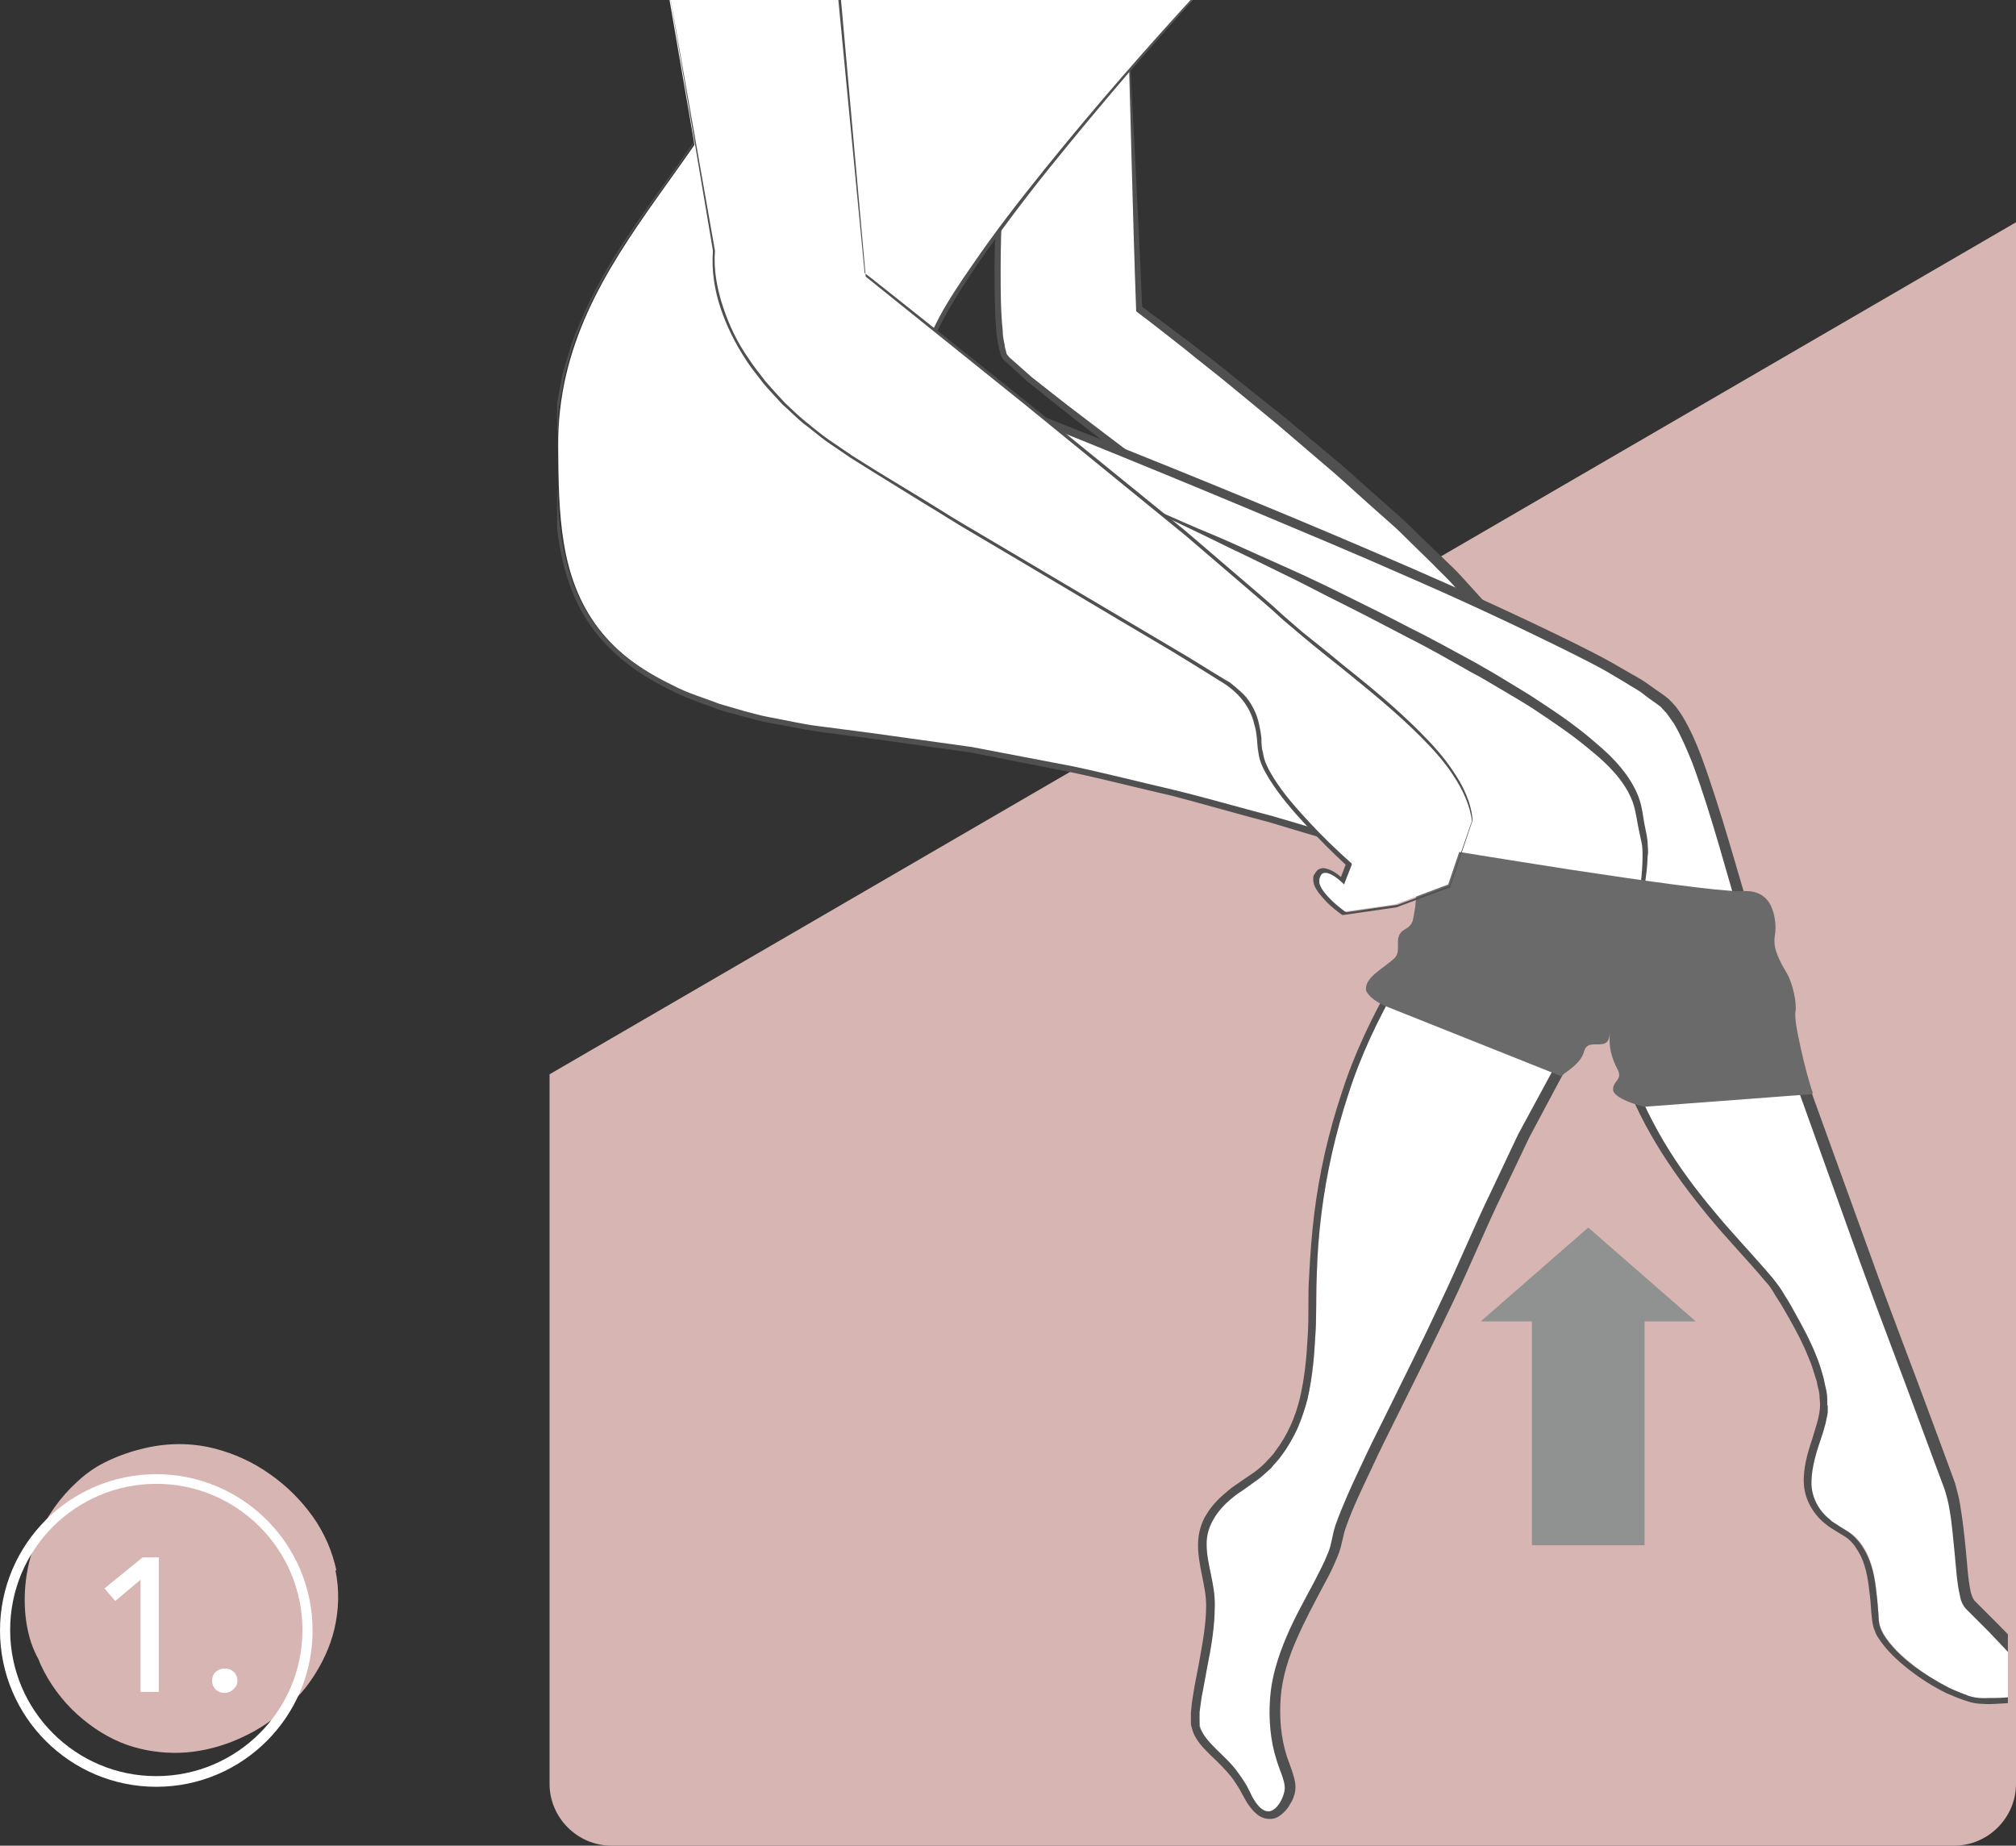 <svg xmlns="http://www.w3.org/2000/svg" xmlns:xlink="http://www.w3.org/1999/xlink" id="Capa_1" data-name="Capa 1" viewBox="0 0 397.3 363.7"><rect x="0" y="0" width="397.3" height="363.7" fill="#333333" stroke="none"/><defs><style>      .cls-1 {        fill: #d7b5b2;      }      .cls-1, .cls-2, .cls-3, .cls-4, .cls-5, .cls-6 {        stroke-width: 0px;      }      .cls-2 {        fill: none;      }      .cls-3 {        fill: #6b6a6b;      }      .cls-4 {        fill: #505051;      }      .cls-7 {        clip-path: url(#clippath);      }      .cls-5 {        fill: #fff;      }      .cls-6 {        fill: #909191;      }    </style><clipPath id="clippath"><path class="cls-2" d="M120.5,0c-4.6,0-8.6,2.5-10.7,6.3v351.2c1.3,2.3,3.3,4.2,5.7,5.2h274.4c2.5-1.1,4.5-3,5.8-5.3V6.4c-2.1-3.8-6.1-6.4-10.7-6.4H120.5Z"></path></clipPath></defs><g><path class="cls-1" d="M397.3,43.8L108.3,211.7v139.8c0,6.7,5.5,12.2,12.2,12.2h264.6c6.7,0,12.2-5.5,12.2-12.2V43.8Z"></path><g class="cls-7"><path class="cls-5" d="M222.2,2.4l2.3,58.4s50.3,37.3,70.8,62.6c0,0-29.6-.3-31.9-2.6-2.3-2.3-59.2-43.4-65.2-50.1-3-3.3-1.3-37.2,0-41.8,1.3-4.6,24-26.5,24-26.5"></path><path class="cls-4" d="M222.2,2.4c-5.7,5.7-11.3,11.4-16.6,17.4-1.3,1.5-2.6,3-3.9,4.6-1.2,1.6-2.6,3.1-3.1,4.9-.7,3.8-.8,7.9-1.1,11.9-.2,4-.3,8-.3,12,0,4,0,8,.4,11.9,0,1,.2,2,.4,2.9,0,.5.2.9.3,1.4,0,.2.1.4.2.5l.4.5,4.4,3.9c3.2,2.5,6.3,5,9.5,7.4,6.4,4.9,12.8,9.7,19.2,14.5l19.3,14.3,9.7,7.2,2.4,1.9.6.5h0c0,0,0,.1,0,.1h0s0,0,0,0h.2c.3.2.8.4,1.2.5,1.9.4,3.8.6,5.8.8,7.9.7,15.9.9,23.9,1.1l-.8,1.6-7.8-8.8c-1.3-1.5-2.8-2.8-4.1-4.2l-4.2-4.1c-1.4-1.4-2.8-2.8-4.3-4.1l-4.4-3.9c-2.9-2.6-5.8-5.3-8.8-7.8l-9-7.7-9.1-7.5c-3-2.5-6.2-4.9-9.2-7.4-3.1-2.4-6.2-4.9-9.3-7.2l-.2-.2v-.3c-.7-19.5-1.1-39-1.7-58.5M222.2,2.4c1,19.5,2.1,38.9,2.9,58.4l-.2-.5c3.2,2.4,6.3,4.7,9.5,7.1,3.1,2.4,6.3,4.8,9.3,7.3l9.3,7.4,9.1,7.6c3.1,2.5,5.9,5.2,8.9,7.8l4.4,3.9c1.5,1.3,2.9,2.7,4.3,4.1l4.3,4.1c1.4,1.4,2.9,2.7,4.2,4.2l8,8.8,1.5,1.7h-2.3c-8-.2-16.1-.3-24.1-1.1-2-.2-4-.4-6.1-.9-.5-.1-1-.2-1.6-.5-.2,0-.3-.1-.5-.3l-.4-.3-.6-.5-2.4-1.9-9.5-7.2c-12.8-9.6-25.7-19.1-38.4-29-3.2-2.5-6.3-5-9.4-7.5l-4.5-4.1c-.3-.3-.3-.4-.5-.7-.1-.3-.3-.6-.3-.9-.2-.5-.3-1-.4-1.6-.2-1-.3-2-.4-3.1-.3-4-.3-8.1-.3-12.1,0-4,.2-8,.5-12,.3-4,.5-8,1.3-12,.2-.6.4-1,.7-1.4l.9-1.3c.6-.8,1.2-1.6,1.9-2.4,1.3-1.5,2.6-3,4-4.5,5.5-5.8,11.2-11.5,17.1-17"></path><path class="cls-5" d="M238-3.3s-56.4,61-55.8,76.6c0,0,128.4,49.5,146.2,64.7,7.8,6.7,12.3,33.5,22.9,63.1,10.6,29.6,29.6,82,32.9,89.8,3.3,7.8,2.3,22.7,4.6,24.9,2.2,2.2,9.9,9.7,13.3,14.1,3.3,4.5-4.5,5-10.6,5s-20.7-9.5-21.2-15.6c-.6-6.1-.4-14.5-6.7-17.9-12.6-6.7-3.5-17.9-3.5-24.6s-4.3-15.1-9.3-22.9c-5-7.8-34.6-31.8-31.8-61.9,0,0-15.9,25.1-26.4,49.7-10.4,24.6-27.2,54.1-28.3,61.4-1.1,7.2-11.7,19.5-12.3,31.8-.6,12.3,3.9,14.5,2.8,18.4-1.1,3.9-5,7.2-8.4,0-3.4-7.3-9.5-8.9-10-13.9-.6-5,3.9-17.9,2.8-25.7-1.1-7.8-5-13.9,7.3-21.8,12.3-7.8,12.3-22.3,12.8-30.1.6-7.8-3.5-49.2,30.5-88.2,0,0-62.2-22.9-118.7-28.9-60.5-6.5-60.9-30.3-61.1-56.7-.3-39.8,37.7-58.9,42.7-94.8"></path><path class="cls-4" d="M238-3.3c-10.7,11.8-21.1,23.9-31.1,36.3-5,6.2-9.8,12.6-14.3,19.1-2.2,3.3-4.4,6.6-6.3,10.1-1,1.7-1.8,3.5-2.6,5.4-.7,1.8-1.4,3.7-1.3,5.7l-.2-.3c21.6,8.3,43.1,16.8,64.4,25.6,10.7,4.4,21.3,8.9,31.9,13.5,10.6,4.6,21.1,9.4,31.5,14.5,2.6,1.3,5.2,2.6,7.7,4l3.8,2.2c1.3.7,2.5,1.4,3.7,2.3,1.2.9,2.4,1.6,3.6,2.6.5.5,1,1,1.5,1.6.4.6.9,1.2,1.3,1.9,1.5,2.5,2.7,5.2,3.7,7.9,4,10.9,6.9,22.1,10.3,33.1,3.3,11.1,7.3,21.9,11.3,32.8l11.8,32.6c3.9,10.9,8.1,21.6,12.1,32.5l3,8.1,1.5,4.1c.4,1.5.8,2.9,1,4.3.5,2.9.8,5.8,1.1,8.7.3,2.9.4,5.8,1,8.5.2.7.4,1.2.7,1.6l1.5,1.5,3.1,3.1c2,2,4,4.2,6,6.3,1,1.2,1.9,2.2,2.8,3.4.3.5.9,1.6.7,2.6-.2,1.1-1.2,1.8-1.9,2.1-1.5.7-3,.9-4.5,1.1-1.5.2-2.9.2-4.4.3-1.4,0-3,0-4.5-.5-1.4-.4-2.8-1-4.2-1.6-2.7-1.3-5.2-2.9-7.5-4.7-2.3-1.8-4.5-3.8-6.2-6.5-.2-.3-.4-.7-.5-1.1-.2-.4-.3-.7-.4-1.2-.2-.9-.2-1.6-.3-2.3-.1-1.5-.2-2.9-.4-4.3-.3-2.8-.8-5.6-2.2-7.9-.7-1.2-1.5-2.2-2.6-2.9l-1.8-1.1c-.6-.4-1.2-.7-1.8-1.2-2.5-1.9-4.3-4.8-4.5-8-.2-3.1.7-6.1,1.6-8.8.8-2.8,1.9-5.4,1.5-8.1,0-.7-.1-1.4-.3-2.1-.2-.7-.2-1.3-.5-2-.4-1.3-.8-2.7-1.4-4-1-2.6-2.4-5.2-3.8-7.7-.7-1.2-1.4-2.5-2.2-3.7-.4-.6-.8-1.3-1.1-1.8-.4-.6-.8-1.2-1.3-1.7-3.6-4.3-7.7-8.5-11.4-13-3.7-4.5-7.2-9.2-10.2-14.2-3-5-5.6-10.3-7.2-16-1.6-5.7-2.2-11.6-1.8-17.5l1.9.6c-2.1,3.4-4.2,6.9-6.2,10.4l-3.1,5.2-2.9,5.3-5.7,10.7-5.2,10.9c-3.5,7.2-6.6,14.8-10.1,22.1-3.5,7.3-7.1,14.6-10.7,21.8-1.8,3.6-3.6,7.2-5.3,10.9-1.7,3.6-3.5,7.3-4.8,11-.7,1.8-.8,3.8-1.7,5.9-.8,2-1.7,3.8-2.7,5.6-1.9,3.6-3.8,7.1-5.4,10.8-1.6,3.6-2.8,7.5-3.1,11.3-.3,4,0,7.9,1.2,11.7.3.9.7,1.9,1,2.8.3,1,.7,2,.7,3.3,0,.6-.1,1.2-.3,1.7-.1.4-.4,1.1-.7,1.5-.5,1-1.3,1.9-2.4,2.6-1.1.7-2.8.5-3.8-.2-1-.7-1.7-1.6-2.3-2.5-.3-.5-.5-.9-.8-1.4l-.7-1.3c-.5-.8-1-1.6-1.6-2.4-1.2-1.5-2.6-2.9-4.1-4.3-1.4-1.4-3.1-3-3.7-5.3l-.2-.8c0-.5,0-.6,0-.9v-1.5c.1-1,.2-2.1.4-3.2.3-2,.7-4,1.1-6,.7-4,1.5-7.9,1.5-11.8,0-3.9-1.6-7.7-1.6-12,0-2.2.6-4.4,1.8-6.2,1.1-1.8,2.7-3.3,4.3-4.6.8-.7,1.7-1.2,2.5-1.8l2.5-1.7c.8-.6,1.5-1.2,2.2-1.9.6-.7,1.4-1.4,1.9-2.2,2.4-3.1,4-6.8,4.9-10.6.9-3.9,1.3-7.9,1.5-11.9.3-4,0-8,.3-12.1.2-4.1.5-8.1,1-12.2,1-8.1,2.8-16,5.4-23.8,2.5-7.8,6-15.1,10.1-22.2,3.9-7.1,9-13.5,14.2-19.8l.3,1.1c-6.3-2.3-12.7-4.4-19.2-6.5-6.4-2.1-12.9-3.9-19.4-5.9-6.5-1.7-13-3.6-19.5-5.3-6.6-1.5-13.1-3.2-19.7-4.6l-19.8-3.9-20-2.8-10-1.3c-3.3-.5-6.7-1.2-10-1.8-1.7-.3-3.3-.8-4.9-1.2-1.6-.5-3.3-.8-4.9-1.4-3.2-1.2-6.4-2.2-9.4-3.8-6.1-2.9-11.8-7-15.8-12.7-4-5.6-5.8-12.4-6.6-19.1-.4-3.4-.5-6.8-.6-10.1v-5.1c0-1.7,0-3.4.2-5.1v-2.5c.2-.8.4-1.7.5-2.5.3-1.7.6-3.4.9-5,1-3.3,1.8-6.5,3.2-9.6,2.6-6.3,5.9-12.2,9.7-17.8,3.7-5.6,7.8-11,11.7-16.6,3.8-5.5,7.6-11.2,10.6-17.2,3-6.1,5.1-12.5,6.2-19.2-1.1,6.7-3.2,13.1-6.1,19.2-3,6.1-6.7,11.7-10.5,17.3-3.8,5.6-7.9,11-11.6,16.6-3.7,5.6-7.1,11.5-9.6,17.7-1.4,3.1-2.2,6.3-3.1,9.6-.3,1.6-.6,3.3-.9,4.9-.1.8-.3,1.6-.4,2.5v2.5c-.2,1.7-.3,3.4-.3,5v5.1c.2,3.4.3,6.7.7,10.1.8,6.6,2.7,13.3,6.6,18.7,3.8,5.5,9.5,9.4,15.5,12.3,3,1.6,6.2,2.5,9.3,3.7,1.6.5,3.2.9,4.8,1.4,1.6.4,3.2.9,4.9,1.2,3.3.6,6.6,1.4,9.9,1.8l10,1.3,20.1,2.8,19.9,3.8c6.6,1.4,13.2,3.1,19.7,4.6,6.6,1.6,13.1,3.5,19.6,5.2,6.5,1.9,13,3.8,19.4,5.9,6.4,2,12.9,4.1,19.2,6.4l.9.3-.6.8c-5.1,6.2-10.1,12.6-14,19.6-4,7-7.5,14.3-9.9,21.9-2.5,7.6-4.3,15.5-5.3,23.5-.5,4-.8,8-.9,12-.2,4,0,8.1-.3,12.2-.2,4-.6,8.1-1.5,12.2-.5,2-1.2,4-2,5.9-.9,1.9-1.9,3.7-3.2,5.4-.6.9-1.4,1.6-2,2.4-.8.7-1.6,1.5-2.4,2.1l-2.5,1.8c-.8.6-1.7,1.1-2.4,1.7-3.1,2.4-5.5,5.7-5.4,9.5,0,3.8,1.7,7.7,1.6,12,0,4.2-.7,8.2-1.5,12.2-.4,2-.7,4-1.1,5.9l-.4,2.9v1.5c0,.2,0,.6,0,.7v.6c.6,1.7,1.9,3.1,3.3,4.5,1.4,1.4,3,2.8,4.2,4.5.6.8,1.2,1.7,1.8,2.7l.7,1.4c.2.4.4.9.7,1.3.9,1.6,2.4,2.9,3.7,2.1,1.3-.7,2.3-2.8,2.4-4.3,0-1.6-1-3.5-1.6-5.5-1.3-4-1.6-8.3-1.3-12.3.3-4.2,1.6-8.2,3.2-12,1.6-3.8,3.6-7.3,5.5-10.9.9-1.8,1.9-3.6,2.6-5.4.8-1.7.9-3.7,1.6-5.8,1.4-3.9,3.1-7.6,4.8-11.2,1.7-3.7,3.5-7.3,5.3-10.9,3.6-7.3,7.2-14.5,10.6-21.8,3.5-7.3,6.5-14.7,10.1-22.1l5.2-11,5.8-10.7,2.9-5.4,3.1-5.2c2-3.5,4.1-7,6.3-10.4l2.2-3.5-.3,4.1c-.4,5.6.2,11.3,1.7,16.8,1.5,5.5,4,10.6,6.9,15.6,2.9,4.9,6.3,9.5,10,13.9,3.7,4.5,7.6,8.5,11.5,13.1.5.6.9,1.2,1.3,1.7.5.7.8,1.2,1.2,1.9.8,1.2,1.5,2.5,2.2,3.8,1.4,2.5,2.8,5.1,3.9,7.9.6,1.4,1,2.8,1.4,4.2.2.7.3,1.5.5,2.2.2.8.3,1.5.3,2.2v1.1c0,0,.1.3.1.3,0,.2,0,.2,0,.4v.6c0,.8-.3,1.5-.4,2.3-.4,1.5-.8,2.8-1.3,4.2-.9,2.7-1.6,5.5-1.5,8.2.2,2.7,1.6,5.1,3.7,6.7.4.5,1.2.8,1.7,1.2l1.9,1.2c1.3.9,2.3,2.1,3.1,3.5,1.6,2.7,2.1,5.7,2.4,8.6.2,1.5.3,2.9.4,4.3,0,1.6.3,2.6,1,3.8,1.4,2.3,3.5,4.3,5.7,6,2.2,1.7,4.7,3.2,7.2,4.5,1.3.6,2.6,1.1,3.9,1.6,1.3.4,2.6.5,4,.4,1.4,0,2.9,0,4.2-.2,1.4-.2,2.8-.4,3.9-.9,1.2-.6,1.3-1.1.5-2.4-.8-1-1.8-2.2-2.7-3.2-1.9-2.1-3.9-4.2-5.9-6.3l-3.1-3.1-1.5-1.5c-.6-.7-1-1.6-1.1-2.3-.7-3-.8-5.8-1.1-8.7-.3-2.9-.5-5.7-1-8.5-.2-1.4-.6-2.8-1-4.1l-1.5-4-3-8.1c-4-10.9-8.2-21.7-12.1-32.5l-11.7-32.6c-3.9-10.9-7.9-21.7-11.2-32.8-3.4-11-6.2-22.3-10.2-33.1-1.1-2.7-2.2-5.3-3.6-7.7-.4-.6-.8-1.1-1.2-1.7-.4-.6-1-1.1-1.4-1.6-1-.8-2.3-1.6-3.4-2.5-1.1-.9-2.4-1.5-3.6-2.3l-3.7-2.2c-2.5-1.4-5.1-2.7-7.7-4-10.3-5.1-20.8-10-31.4-14.6-10.6-4.7-21.2-9.1-31.9-13.6-21.3-8.9-42.8-17.6-64.3-26h-.2c0,0,0-.3,0-.3,0-2.1.7-4,1.4-5.9.8-1.9,1.7-3.6,2.6-5.4,1.9-3.5,4.1-6.8,6.4-10.1,4.5-6.6,9.4-12.9,14.4-19.1,10-12.4,20.5-24.4,31.3-36.1"></path><path class="cls-5" d="M318.9,192.2s7.4-19.6,4.9-28.1c-2.5-8.6,7.2-17.5-103-66.5"></path><path class="cls-4" d="M318.9,192.2s.8-2.3,1.9-6.4c.6-2,1.2-4.5,1.8-7.4.6-2.9,1.1-6.2,1.1-9.7,0-.9,0-1.8-.2-2.7-.2-.9-.4-1.8-.6-2.8-.4-2-.6-4-1.4-5.8-1.5-3.6-4.6-6.8-8.1-9.6-3.4-2.9-7.3-5.5-11.2-8.1-2-1.3-4.1-2.5-6.1-3.7-2.1-1.2-4.1-2.5-6.3-3.6-4.2-2.4-8.4-4.8-12.6-6.9-4.2-2.2-8.4-4.4-12.4-6.4-4.1-2-7.9-4.1-11.7-5.9-3.7-1.8-7.3-3.6-10.5-5.1-6.5-3.2-12-5.8-15.8-7.6-3.8-1.9-6-2.9-6-2.9,0,0,2.2.9,6.1,2.6,2,.8,4.3,1.8,7,3,2.7,1.2,5.8,2.4,9.1,3.9,3.3,1.5,6.9,3.1,10.7,4.8,3.8,1.7,7.8,3.6,11.8,5.6,4.1,2,8.3,4.1,12.5,6.3,4.3,2.1,8.5,4.5,12.8,6.8,2.1,1.2,4.2,2.4,6.3,3.7,2.1,1.3,4.2,2.5,6.1,3.8,4,2.6,7.9,5.3,11.4,8.4,3.5,2.9,6.7,6.4,8.3,10.5.8,2.1.9,4.2,1.3,6,.2.9.4,1.9.5,2.9,0,1,.2,1.9,0,2.9-.1,3.7-.8,7-1.5,9.9-.7,2.9-1.5,5.3-2.1,7.4-1.4,4-2.3,6.3-2.3,6.3"></path><path class="cls-3" d="M283.1,167.6s54,9,60.1,8.4c6.2-.6,6.4,6.1,5.9,8.8-.5,2.7,1.8,6.1,2.5,7.3.7,1.2,2,5.5,1.5,7.5-.5,2,3.3,15.6,3.3,15.6l-32.6,2.5s-5.6-1.5-5.8-3c-.2-1.5,2.2-1.8.8-4.3-1.3-2.5-1.7-4.8-1.3-7.2.3-2.3-.5-5.7-.5-5.7,0,0,.3,6.7-.7,7.5-1,.8-3.8-.5-4.5,2-.7,2.5-4.3,4.5-4.3,4.5l-34.4-13.7s-2.7-1.2-3.4-2.9c-.7-1.7,3.2-4,5-5.5,1.8-1.5.8-3.5,1.3-4.8.5-1.3,1.8-.8,2.7-2.8.8-2,1.3-13.2,1.3-13.2l3-1Z"></path><path class="cls-3" d="M283.1,167.6v.4c0,0,12.6,2.1,26.3,4.2,13.8,2.1,28.6,4.2,33.1,4.2.3,0,.6,0,.8,0,.3,0,.5,0,.7,0,2,0,3.2.9,3.9,2.1.7,1.2,1,2.9,1,4.3,0,.8,0,1.5-.2,2,0,.3,0,.6,0,.9,0,2.7,2,5.7,2.6,6.7h0c.5.9,1.6,4.2,1.6,6.3,0,.4,0,.7-.1,1,0,.2,0,.4,0,.6,0,1.7.8,5.4,1.7,8.8.8,3.4,1.7,6.4,1.7,6.4h.4c0-.1,0-.5,0-.5l-32.6,2.5v.4s.1-.4.1-.4c0,0-.3,0-.9-.3-.8-.2-2-.6-2.9-1.1-.5-.2-.9-.5-1.2-.7-.3-.2-.4-.5-.4-.6h0c0-.5.2-.8.5-1.2.3-.4.7-.9.7-1.7s-.1-1-.5-1.6h0c-1-1.9-1.4-3.6-1.4-5.3,0-.5,0-1.1.1-1.6,0-.4,0-.8,0-1.3,0-2.2-.6-4.5-.6-4.6h-.8c0,.1,0,1.2,0,2.5s0,2.1-.1,3.1c0,.5-.1.9-.2,1.2,0,.3-.2.5-.2.5-.1.1-.4.2-.8.2-.6,0-1.4,0-2.1.2-.7.2-1.5.7-1.7,1.8-.3,1.1-1.3,2.2-2.3,3-.5.4-.9.7-1.3.9s-.6.3-.6.3l.2.4.2-.4-34.4-13.7-.2.4.2-.4s-.2,0-.4-.2c-.8-.4-2.4-1.4-2.8-2.4v-.3c0-.5.7-1.5,1.7-2.3,1-.9,2.3-1.7,3.2-2.5,1.2-1,1.3-2.2,1.3-3.3,0-.2,0-.5,0-.7,0-.4,0-.8.1-1.1.2-.5.5-.6,1-1,.5-.3,1.2-.8,1.6-1.9.2-.6.4-1.7.6-3,.5-4,.8-10.3.8-10.3h-.4s.1.4.1.4l3-1v-.4c-.1,0-.2.4-.2.4v-.4c0,0,0-.4,0-.4l-3.3,1.1v.3s-.1,2.8-.4,5.8c-.1,1.5-.3,3.1-.4,4.4-.2,1.3-.4,2.4-.5,2.8-.4.9-.8,1.2-1.3,1.5-.5.3-1.1.6-1.4,1.4-.2.5-.2.9-.2,1.4s0,.4,0,.7c0,1,0,1.8-1,2.6h0c-.8.7-2.1,1.6-3.2,2.5-1.1.9-2,1.9-2.1,3v.6c.5,1,1.4,1.7,2.2,2.2.8.5,1.5.8,1.5.8h0l34.6,13.8h.2c0-.1.9-.6,2-1.5,1-.8,2.2-2,2.5-3.4.2-.6.4-.8.7-1,.4-.3,1.1-.3,1.8-.3.7,0,1.4,0,1.9-.4.3-.2.4-.6.5-.9.3-1.1.4-3,.4-4.5,0-1.4,0-2.5,0-2.5h-.4s-.4.1-.4.1c0,0,.1.6.3,1.4.1.8.3,1.9.3,3s0,.8,0,1.2c0,.6-.1,1.1-.1,1.7,0,1.9.5,3.7,1.5,5.7.3.5.4.9.4,1.2,0,.5-.2.8-.5,1.2-.3.4-.7.9-.7,1.6v.2c.1.6.6,1,1.2,1.4,1.7,1.1,4.9,1.9,4.9,1.9h0s33.2-2.5,33.2-2.5v-.5c-.1,0-1-3-1.8-6.3-.8-3.4-1.6-7.1-1.6-8.6,0-.2,0-.3,0-.4,0-.4.1-.7.1-1.2,0-2.3-1-5.6-1.7-6.7h0c-.6-1.1-2.5-4-2.5-6.3,0-.2,0-.5,0-.7.1-.6.2-1.3.2-2.1,0-1.5-.3-3.2-1.1-4.7-.8-1.4-2.3-2.5-4.6-2.5-.3,0-.5,0-.8,0-.2,0-.4,0-.7,0-4.3,0-19.2-2.1-33-4.2-6.9-1.1-13.5-2.1-18.3-2.9-4.9-.8-8-1.3-8-1.3h-.1s0,0,0,0v.4Z"></path><path class="cls-5" d="M164.9-3.3l5.3,57.1s67.6,53.7,80.2,65.6c12.6,11.9,38.1,27.3,39.4,41.9l-4.4,13-10.4,3.9-10.4,1.5s-6.5-4.5-5.3-7.4c1.2-3,5,.9,5,.9l1.2-3.3s-17.2-15.1-17.5-22.5c-.3-7.4-2.4-10.1-6.2-13-3.9-3-49-28.6-74.4-44.8-30.1-19.1-27-40.6-27-40.6l-9-52.2"></path><path class="cls-4" d="M164.9-3.3l5.5,57.1h0c0-.1,31.7,25.2,31.7,25.2l31.5,25.6,15.4,13.2c1.3,1.1,2.5,2.2,3.8,3.4,1.3,1.1,2.5,2.2,3.8,3.3,2.6,2.1,5.3,4.2,7.9,6.4,5.3,4.2,10.5,8.5,15.3,13.3,2.4,2.4,4.7,4.9,6.6,7.8,1.9,2.8,3.5,6,3.8,9.5h0c0,0,0,.2,0,.2l-4.4,13v.2c0,0-.2,0-.2,0l-10.4,3.9h0s0,0,0,0l-10.4,1.5h-.2s-.1,0-.1,0c-1.1-.8-2.1-1.6-3.1-2.6-.9-1-1.9-2-2.4-3.3-.1-.4-.2-.7-.2-1.1,0-.4,0-.8.3-1.1.1-.2.4-.7.8-.9.4-.2.8-.3,1.2-.2,1.5.3,2.6,1.2,3.6,2.1h-.6c0,.1,1.2-3.1,1.2-3.1v.4c-2.7-2.5-5.4-5.2-8-8-2.6-2.8-5.1-5.7-7.1-8.9-1-1.6-2-3.4-2.2-5.3-.2-1-.2-1.9-.3-2.8-.1-.9-.2-1.8-.5-2.7-.8-3.7-3.4-6.6-6.6-8.5-3.2-2-6.4-4-9.7-6l-9.8-5.8-19.5-11.6-9.8-5.8c-3.3-1.9-6.5-4-9.7-5.9l-9.7-6-4.8-3-4.7-3.2c-1.5-1.1-3-2.4-4.5-3.5-1.5-1.2-2.8-2.6-4.2-3.8-1.3-1.4-2.6-2.8-3.8-4.2-1.1-1.5-2.4-3-3.4-4.6-2.1-3.2-3.8-6.6-5-10.2-1.2-3.6-1.8-7.4-1.5-11.3h0c0,0-8.8-52.2-8.8-52.2l9.2,52.2h0s0,0,0,0c-.3,3.7.4,7.5,1.6,11.1,1.2,3.6,2.8,7,5,10.1,1,1.6,2.2,3,3.4,4.6,1.2,1.4,2.5,2.8,3.8,4.2,1.4,1.3,2.7,2.6,4.2,3.8,1.5,1.2,2.9,2.4,4.5,3.5l4.7,3.2,4.8,3,9.7,5.9c3.2,2,6.4,4,9.7,5.9l9.8,5.8,19.6,11.6,9.8,5.8c3.3,1.9,6.5,4,9.7,5.9l1.2.7,1.1.9c.7.6,1.5,1.3,2.1,2,1.2,1.5,2.1,3.3,2.5,5.2.2.9.4,1.9.5,2.9,0,.9,0,1.9.3,2.8.2,1.8,1.2,3.5,2.1,5,2,3.2,4.5,6,7.1,8.8,2.6,2.8,5.3,5.4,8.1,7.9l.2.2v.2c0,0-1.3,3.3-1.3,3.3l-.2.6-.4-.4c-.9-.8-2-1.7-3.1-1.9-.3,0-.5,0-.7.1-.2.1-.3.2-.5.6-.1.2-.2.5-.2.8,0,.3,0,.6.1.8.4,1.1,1.3,2.1,2.2,3,.9.9,1.9,1.7,3,2.5h-.3c0,0,10.4-1.5,10.4-1.5h0s10.4-3.8,10.4-3.8l-.2.2,4.5-13v.2c-.4-3.3-1.9-6.4-3.7-9.1-1.8-2.8-4.1-5.3-6.5-7.7-4.8-4.8-10-9-15.3-13.3-2.6-2.1-5.3-4.2-7.9-6.4-1.3-1.1-2.6-2.2-3.9-3.3-1.2-1.1-2.5-2.3-3.8-3.4l-15.4-13.2-31.4-25.6-31.6-25.4h0s0-.1,0-.1l-5.1-57.1Z"></path><polygon class="cls-6" points="313 241.9 291.8 260.4 301.9 260.4 301.9 304.5 324.1 304.5 324.1 260.4 334.2 260.4 313 241.9"></polygon></g></g><g><path class="cls-1" d="M66.1,309.4c.8,3.8.7,7.8-.2,11.6-.8,3.4-2.3,6.6-4.2,9.5-1.9,2.9-4.4,5.5-7.1,7.6-2.7,2.2-5.8,3.9-9.1,5.2-3.2,1.2-6.6,2-10.1,2.1-3.5.1-6.9-.4-10.2-1.5-3.7-1.3-7-3.4-9.9-6-3.1-2.8-5.6-6.2-7.3-9.9-.1-.3-.3-.7-.4-1-.6-1.1-1.1-2.2-1.5-3.4-.7-2.2-1.1-4.6-1.2-6.9-.2-4.7.6-9.4,2.5-13.8,1.8-4.1,4.5-7.9,7.8-10.9,1.6-1.5,3.4-2.8,5.4-3.8,2.2-1.1,4.6-2,7-2.6,4.9-1.3,10-1.4,14.9-.1,3.8,1,7.5,2.7,10.7,5,3.3,2.3,6.1,5.1,8.4,8.3,2.3,3.2,3.9,6.9,4.7,10.7"></path><path class="cls-5" d="M30.8,352.1c-17,0-30.8-13.8-30.8-30.8s13.8-30.8,30.8-30.8,30.8,13.8,30.8,30.8-13.8,30.8-30.8,30.8ZM30.8,292.4c-15.9,0-28.8,12.9-28.8,28.8s12.9,28.8,28.8,28.8,28.8-12.9,28.8-28.8-12.9-28.8-28.8-28.8Z"></path><g><path class="cls-5" d="M31.3,333.4h-3.6v-22.1l-5,4.2-2.1-2.5,7.5-6.1h3.2v26.6Z"></path><path class="cls-5" d="M46.8,331.1c0,.7-.2,1.2-.7,1.7-.5.5-1.1.8-1.8.8s-1.3-.2-1.8-.7-.7-1.1-.7-1.7.2-1.3.7-1.7c.5-.5,1.1-.7,1.8-.7s1.3.2,1.8.7c.5.5.7,1.1.7,1.7Z"></path></g></g></svg>